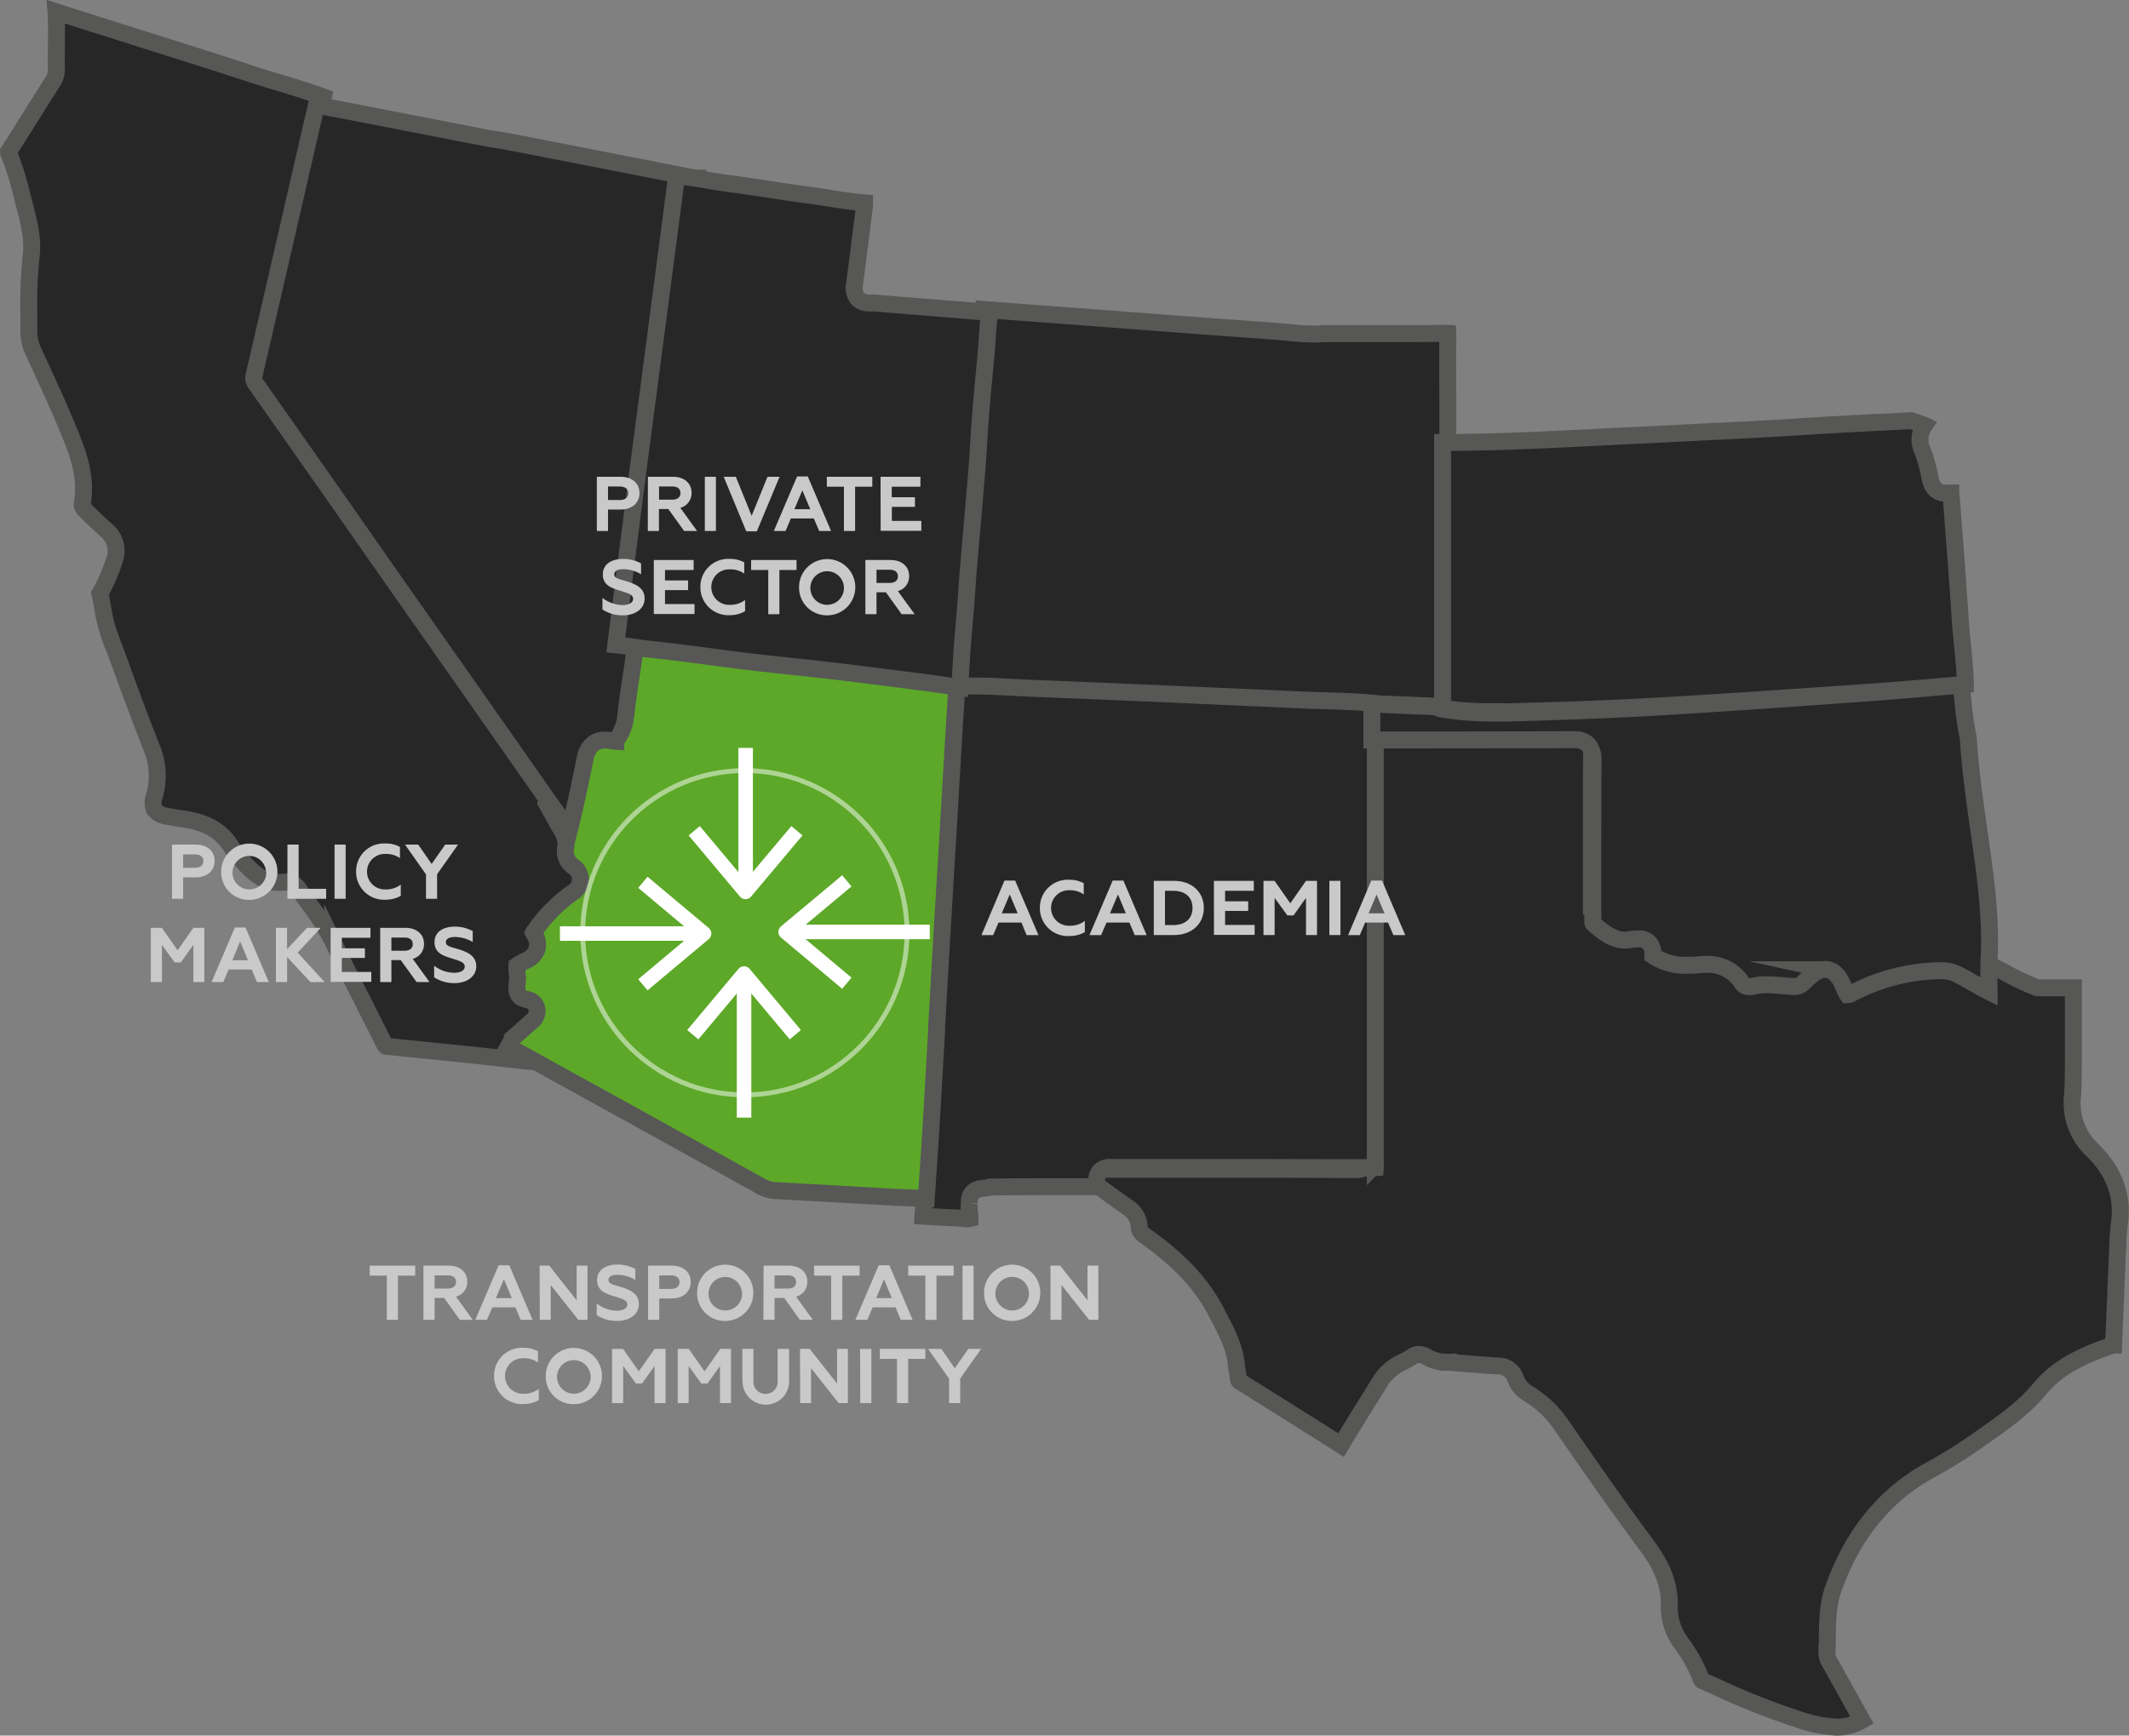 <svg xmlns="http://www.w3.org/2000/svg" viewBox="0 0 439.79 358.61"><rect x="0" y="0" width="439.79" height="358.61" fill="#808080" stroke="none"/><defs><style>.cls-1{fill:#272727;}.cls-1,.cls-2{stroke:#575756;stroke-width:3.5px;}.cls-1,.cls-2,.cls-5,.cls-7{stroke-miterlimit:10;}.cls-2{fill:#5da828;}.cls-3,.cls-4,.cls-5,.cls-6,.cls-7{fill:none;stroke:#fff;}.cls-3{stroke-miterlimit:10;}.cls-3,.cls-4{stroke-width:3px;}.cls-4,.cls-6{stroke-linejoin:round;}.cls-5,.cls-6{stroke-width:3px;}.cls-7{opacity:0.5;}.cls-8{fill:#c9c9c9;}</style></defs><g id="Layer_2" data-name="Layer 2"><g id="Layer_1-2" data-name="Layer 1"><path class="cls-1" d="M116.08,220.13a37.43,37.43,0,0,0-5.84-.77c-.91-.06-1.84-.13-2.74-.24-8.19-1-16.53-1.8-24.59-2.62L80,216.21c-.27,0-.37,0-.66-.62q-1.87-3.74-3.78-7.45l0-.09c-2.27-4.44-4.61-9-6.84-13.61a53.5,53.5,0,0,0-4.83-7.63c-.72-1-1.44-2-2.11-3a3.2,3.2,0,0,0-2.66-1.55,2.48,2.48,0,0,0-.38,0,9.42,9.42,0,0,1-1.06.06c-3.87,0-6.3-2.71-9.3-6.54l-.19-.24a2.61,2.61,0,0,1-.28-.35c-2.82-4.72-7.33-5.66-11.33-6.16-.46-.06-.94-.16-1.44-.26l-.71-.14a3.74,3.74,0,0,1-2.54-1.38,3.75,3.75,0,0,1,0-2.8,15,15,0,0,0-.65-10.14c-2.1-5.34-4.12-10.82-6.07-16.13l0-.05q-1.37-3.7-2.74-7.4a28.47,28.47,0,0,1-1.2-5.09c-.17-1-.35-2-.59-3l.05-.08c.07-.12.14-.24.2-.36a38.11,38.11,0,0,0,2.72-6.36,5.52,5.52,0,0,0-1.61-6.26c-1.42-1.25-2.8-2.59-4.33-4.09-.79-.77-.71-1.22-.68-1.39,1-5.85-1-10.81-3-15.6-1.72-4.22-3.65-8.4-5.51-12.45-.51-1.09-1-2.19-1.52-3.29a9.83,9.83,0,0,1-1-4.23c0-1.2,0-2.39,0-3.59v-.06a95.29,95.29,0,0,1,.48-12c.43-3.54-.49-7.09-1.31-10.23-.15-.57-.3-1.13-.44-1.7l0,0a64.65,64.65,0,0,0-2.91-9.39v-.27l1.94-3Q7.37,22.42,11,16.7a4.5,4.5,0,0,0,.65-2.61c-.05-1.59,0-3.24,0-4.83,0-2.23.08-4.52-.09-6.82L13,2.9l8.44,2.67,8.06,2.55.58.19C37.43,10.63,45,13,52.5,15.48c1.65.54,3.33,1.05,5,1.55l.08,0c3,.93,6.18,1.89,9.2,3l-1,4.41q-1.54,6.76-3.11,13.54l-1,4.14Q57.77,59.05,53.86,75.9a5.64,5.64,0,0,0,.8,4.75Q62.49,91.79,70.29,103l.13.18,13.79,19.69q14.67,20.92,29.36,41.83c1.73,2.47,3.5,5,5.23,7.38l2.68,3.77,1,1.82,2.43,4.33.07.12a2.48,2.48,0,0,1,.45,1.1,7.54,7.54,0,0,0,2.53,7.18,35.56,35.56,0,0,0-8.19,8.33,4.11,4.11,0,0,0-.4,4.94s.05.07.06.1a1.63,1.63,0,0,1-.27.15c-3.73,1.84-4.15,2.61-3.76,6.88,0,0,0,.14,0,.17-.49,4.17,1,6.21,2.9,7.18l-1.65,1.48Z"/><path class="cls-1" d="M379.35,356.86a29,29,0,0,1-8.17-1.7,149.64,149.64,0,0,1-16.7-6.65l-.11-.05-2.56-1.13a.58.58,0,0,1-.39-.39,30.64,30.64,0,0,0-4-7.28,12.41,12.41,0,0,1-2.59-7.85c.14-5.26-2.27-9.25-4.63-12.46-6.55-8.86-12.7-17.7-17.84-25.18a22.57,22.57,0,0,0-6.58-6.17,6,6,0,0,1-2.68-3.07,3.74,3.74,0,0,0-3.67-2.69c-2.39-.12-4.82-.33-7.18-.53l-2.08-.17-.92-.07h-.08a8.37,8.37,0,0,1-4.28-1,3.25,3.25,0,0,0-1.77-.61,2.32,2.32,0,0,0-1.33.41,18.18,18.18,0,0,1-1.82,1.05,10.76,10.76,0,0,0-4.61,3.73L283.53,288c-2.15,3.44-4.37,7-6.51,10.59h0c-7-4.45-14-8.83-20.57-12.94-.62-.39-.62-.53-.64-.74a9.84,9.84,0,0,0-.21-1.46,8,8,0,0,1-.15-.95c-.26-3.77-1.86-6.87-3.41-9.87-.22-.41-.43-.83-.64-1.24-3.83-7.56-9.86-12.47-14.68-15.9-1.13-.81-1.37-1.32-1.39-1.94a5.05,5.05,0,0,0-2.49-4.16c-2.4-1.69-4.8-3.44-7.12-5.13l-2-1.46c0-.43,0-.8,0-1.12v-.07h3.69l22.65,0c11.38,0,20.78,0,29.58.06a4.23,4.23,0,0,0,3.17-1,4.41,4.41,0,0,0,1-3.26c-.05-23.81,0-48.67,0-70.6v-13.2c0-.27,0-.54,0-.82h9.51c11.45,0,23.28,0,34.92-.07a3.07,3.07,0,0,1,.55,0,4.77,4.77,0,0,1,0,.7c-.07,8-.06,16.18-.05,24.07v7.4a4.2,4.2,0,0,0,1.45,3.6c2.45,2,5.39,4.16,9.21,4.16a10.42,10.42,0,0,0,2.06-.2H342a3.53,3.53,0,0,0,2.08,3.05,17.24,17.24,0,0,0,9.2,2.29c.91,0,1.9-4,3-4.14.36,0,.71,0,1,0a5.5,5.5,0,0,1,4.91,2.28,5.44,5.44,0,0,0,4.49,2.27,7.64,7.64,0,0,0,1.54-.17,10.88,10.88,0,0,1,2.32-.22c.94,0,1.89.08,2.9.16l.4,0,.73.07a18.5,18.5,0,0,0,1.87.13,6.39,6.39,0,0,0,4.18-1.41c.28-.22.56-.48.85-.74a7.11,7.11,0,0,1,1.83-1.34,7.16,7.16,0,0,1,1,1.76c.19.4.4.87.63,1.28a3.62,3.62,0,0,0,3.19,2.18,4.86,4.86,0,0,0,2.14-.58c6.23-3,12.24-.46,18.37-.48a5.11,5.11,0,0,1,2.44.51c1,.48,2,1,2.93,1.51a56.56,56.56,0,0,0,6.51,3.11,1.67,1.67,0,0,0,.62.12l2.09,0,2.53,0c.95,0,1.79,0,2.55,0,0,2.29,0,4.6,0,6.84v1.22c0,.86,0,1.72,0,2.58,0,1.18,0,2.37,0,3.57,0,2.65,0,5.36-.16,8a13.34,13.34,0,0,0,4.14,11.38c4.45,4.36,6.31,9.4,5.54,15-.21,1.55-.28,3.1-.35,4.61v.17q-.33,7.64-.64,15.28l-.22,5.16a48.37,48.37,0,0,0-7.77,3.16,24.35,24.35,0,0,0-7.68,6.12c-3.21,3.85-7.43,6.8-11.51,9.66L408,298a99.85,99.85,0,0,1-9.49,5.85c-9.24,5.12-15.9,13.35-19.81,24.46-1.14,3.25-1.19,6.66-1.23,10,0,1.05,0,2.12-.08,3.15a4,4,0,0,0,.76,2.31l.17.29,1.16,2.11c1.68,3,3.41,6.19,5.17,9.27h0A10.18,10.18,0,0,1,379.35,356.86Z"/><path class="cls-1" d="M199.89,251.83c-.37,0-.82-.05-1.26-.09s-.79-.08-1.2-.1c-2-.08-4.14-.2-6-.31l-.77-.05c.09-1.31.27-4,.27-4,.28-4.13.57-8.41.82-12.62.38-6.38.75-12.85,1.1-19.12q.45-7.94.91-15.86c.74-12.63,1.57-26.61,2.61-44,.22-3.66.46-7.37.69-11,.08-1.17.16-2.35.23-3.53h0a7.46,7.46,0,0,0,1.68.24h.19c.83,0,1.68-.05,2.61-.05,2.75,0,5.57.15,8.29.3,1.37.07,2.79.15,4.19.2,18.68.75,37.27,1.58,54.58,2.36,1.72.08,3.52.13,5.1.18,3.34.1,6.79.2,10.17.52l0,9.39,0,.77c0,.62,0,1.23,0,1.85v13.19c0,21.91,0,46.74,0,70.54a4.54,4.54,0,0,1,0,.63,3.19,3.19,0,0,1-.52,0c-8.43,0-17.46-.05-28.39-.05H229.47a2.88,2.88,0,0,0-2.24.75c-.73.78-.72,1.7-.71,3v.22h-3.64c-5.59,0-11.38,0-17.11.06a13.32,13.32,0,0,0-2.06.2l-1.09.14a2.56,2.56,0,0,0-2.39,2.61v.43a8.24,8.24,0,0,0,.06,2.12,8.47,8.47,0,0,1,.07,1A3.72,3.72,0,0,1,199.89,251.83Z"/><path class="cls-2" d="M184.52,247.37c-8-.46-16.19-.94-24.29-1.36a7.24,7.24,0,0,1-3.24-1c-13.89-7.71-28-15.52-41.7-23.07l-9.69-5.35-.59-.33.36-.65c.19-.34.34-.66.49-1l0-.06,1-.88c1-.87,2-1.77,2.94-2.6a2.7,2.7,0,0,0,1.09-2.73,2.41,2.41,0,0,0-2-1.81c-1.68-.35-2.41-1-2-3.93a3.31,3.31,0,0,0,0-.79v-.11a12.94,12.94,0,0,1-.11-2.18,11.87,11.87,0,0,1,1.91-1.07,4.05,4.05,0,0,0,2.27-2.41,3.92,3.92,0,0,0-.65-3.11,1.71,1.71,0,0,1-.11-.2h0a3.8,3.8,0,0,1,.33-.51,31.78,31.78,0,0,1,7.64-7.72,3.39,3.39,0,0,0,1.75-2.7,3.31,3.31,0,0,0-1.48-2.75,3.8,3.8,0,0,1-1.56-4,5.31,5.31,0,0,0-.89-3.53l-.07-.12c-.78-1.38-1.55-2.77-2.33-4.16l-.77-1.38c1.41-5.17,2.51-10.47,3.58-15.6l.39-1.88c.24-1.17.35-1.17.83-1.17l.45,0,.42.07a7.69,7.69,0,0,0,1.34.16,3.21,3.21,0,0,0,2.83-1.55l.08-.12a14.17,14.17,0,0,0,2.59-6.29c.28-2.9.73-5.85,1.16-8.71.1-.7.2-1.38.3-2.06,1.25.11,2.5.29,3.72.46s2.21.32,3.32.44c4.34.45,8.75,1,13,1.6,2.75.37,5.57.74,8.38,1.09,3.12.38,6.38.73,9.25,1,3.06.33,6.23.68,9.38,1.06,5.93.72,12,1.5,17.79,2.25l6.32.82-.22,3.46c-.24,3.64-.49,7.4-.71,11.1-1,17.33-1.87,31.31-2.61,44q-.47,7.92-.91,15.86l0,.58c-.34,6.08-.7,12.36-1.06,18.53-.26,4.25-.55,8.54-.83,12.69,0,0-.19,2.78-.27,4Z"/><path class="cls-1" d="M117,170.74c-1.76-2.48-3.58-5-5.36-7.57Q97,142.26,82.29,121.34L69,102.32l-.47-.67L52.74,79.16a1.91,1.91,0,0,1-.23-1.73q3.95-17,7.85-34l.89-3.86L64.37,26l1-4.28L72.13,23q13.8,2.68,27.61,5.37c1.13.22,2.31.41,3.35.58h.07l1.46.24,6.63,1.29c10.56,2.06,21.49,4.19,32.23,6.31l.31,0c-.06.31-.11.63-.15,1-.47,3.53-.93,7.07-1.4,10.6l-.75,5.75-1.25,9.51-2.31,17.6-.56,4.3c-1,7.82-2.08,15.89-3.1,23.83q-1.19,9.21-2.34,18.44l-1,8.09c-.16,1.19-.35,2.41-.53,3.63-.44,2.92-.89,5.92-1.19,8.91a10.59,10.59,0,0,1-2,4.66l0,.06h0a4.65,4.65,0,0,1-.73-.1l-.67-.11a7.63,7.63,0,0,0-.8-.05c-3.33,0-4,3-4.17,4l-.39,1.89c-.86,4.14-1.75,8.42-2.81,12.61Z"/><path class="cls-1" d="M285.31,145.47c-4-.46-8-.58-11.91-.69-1.57-.05-3.35-.1-5-.18-17.32-.78-35.92-1.61-54.6-2.36-1.38-.05-2.79-.13-4.15-.2-2.78-.15-5.63-.3-8.45-.3-1,0-1.87,0-2.76,0h-.07a5,5,0,0,1-.95-.15l-.47-.11.12-2.14c.17-3,.35-6.12.63-9.17.31-3.52.57-7.09.8-10.23.24-3.33.54-6.72.83-10,.21-2.31.41-4.65.6-7,.08-1,.17-2,.25-3v-.12c.23-2.66.47-5.4.61-8.12.34-6.12.93-12.35,1.45-17.7.14-1.37.23-2.74.32-4.06.13-2,.27-4,.54-6l4.52.34c4.49.34,9,.69,13.48,1l10.08.77.74.06c10.19.77,20.72,1.57,31.11,2.3.93.06,1.89.16,2.82.25a54.81,54.81,0,0,0,5.49.36c.74,0,1.43,0,2.1-.09l6.65,0h.31c2.9,0,5.81,0,8.72,0,3.54,0,6.52,0,9.36-.07h.11a4.31,4.31,0,0,1,.49,0,5.91,5.91,0,0,1,0,.74c-.07,4.89,0,9.83,0,14.61,0,1.84,0,3.69,0,5.53V146Z"/><path class="cls-1" d="M191.94,141.13c-5.82-.75-11.84-1.53-17.77-2.25-3.13-.38-6.3-.73-9.37-1.06h-.06c-3-.33-6.14-.67-9.2-1-2.75-.34-5.54-.71-8.24-1.07h-.08c-4.28-.57-8.7-1.16-13.12-1.62-1.06-.11-2.14-.27-3.19-.42-1.22-.17-2.45-.35-3.7-.47l.75-6q1.17-9.32,2.36-18.62c1-7.94,2.07-16,3.09-23.82l.57-4.29,2.31-17.62,1.25-9.5.72-5.49q.7-5.43,1.43-10.85c0-.23.06-.47.1-.71,2.33.22,4.68.59,7,1,1.52.25,3,.49,4.56.69,2.47.33,5,.71,7.42,1.08,2.68.41,5.41.83,8.11,1.18,1.39.18,2.81.4,4.18.62,2.46.4,5,.8,7.53,1l0,.25,0,.34c-.67,5.32-1.36,10.83-2.07,16.23a3.62,3.62,0,0,0,.59,2.87,3.13,3.13,0,0,0,2.5,1h.19c1.15,0,2.36.12,3.52.23l1.52.13,15.8,1.27,3.79.31c-.27,2-.41,4-.54,6-.09,1.3-.18,2.64-.31,3.94-.53,5.4-1.12,11.67-1.46,17.87-.14,2.67-.38,5.38-.6,8l-.27,3.15c-.18,2.3-.39,4.64-.59,6.9-.29,3.29-.59,6.69-.84,10.1-.22,3.12-.48,6.66-.8,10.17-.28,3.11-.46,6.25-.63,9.29,0,0-.09,1.53-.12,2.09Z"/><path class="cls-1" d="M308,147.05a64,64,0,0,1-9.87-.69l-.14,0V91.42c7.56,0,15.83-.26,25.95-.77l10.48-.52c4.72-.23,9.61-.46,14.41-.72l5.53-.28.32,0c5.44-.27,11.05-.56,16.57-.92s11.19-.66,16.64-.94l.32,0,6.63-.35,1,.35,1.71.6a5.24,5.24,0,0,0-.39,5.31,30.15,30.15,0,0,1,1.53,5.6c.35,2,1.52,3.13,3.28,3.13a6.09,6.09,0,0,0,.72-.05l.28,0c0,.13,0,.34.08.66l.39,5,.05.72c.51,6.45,1,13.08,1.43,19.61.11,1.9.31,3.8.49,5.64.27,2.6.54,5.28.58,7.93l-5.05.42c-4.78.41-9.73.83-14.61,1.16l-4,.28c-13.43.93-27.32,1.89-41,2.66-10.1.57-20.13.87-30.38,1.15C309.92,147,309,147.05,308,147.05Z"/><path class="cls-1" d="M381.64,205.52a2.21,2.21,0,0,1-.19-.32c-.16-.3-.33-.68-.48-1-.66-1.53-1.48-3.43-3.33-3.83a3.15,3.15,0,0,0-.61-.06c-1.59,0-2.91,1.26-4,2.27-.25.24-.47.45-.69.64a2.54,2.54,0,0,1-1.84.62,12.09,12.09,0,0,1-1.41-.11l-.76-.08-.36,0c-1-.09-2-.18-3-.18a12.68,12.68,0,0,0-2.86.3,3.72,3.72,0,0,1-.77.09,1.7,1.7,0,0,1-1.55-.85,8.33,8.33,0,0,0-7.29-3.75c-.39,0-.82,0-1.25.06-1,.09-1.79.13-2.56.13a12.41,12.41,0,0,1-7-1.81l-.27-.19a3.31,3.31,0,0,0-.62-2.46,2.64,2.64,0,0,0-2.18-1,4.41,4.41,0,0,0-.6.05H338l-.38,0a2.65,2.65,0,0,0-.58.06,6.32,6.32,0,0,1-1.34.15c-2.5,0-4.61-1.68-6.55-3.39-.11-.1-.12-.11-.12-.8v-.13q0-4.11,0-8.2v-.1c0-8,0-16.25.05-24.37a4.8,4.8,0,0,0-1-3.38,3.76,3.76,0,0,0-2.91-1.06h-.05c-10.94.06-22.07.06-32.83.07h-8.9v-7.42l13.13.56a5.12,5.12,0,0,0,1.8.56h.05a62.94,62.94,0,0,0,10.17.74c1,0,1.93,0,3,0,10.09-.29,20-.6,29.91-1.18,13.46-.78,27.13-1.75,40.36-2.7l3.83-.27c4.81-.34,9.67-.77,14.38-1.18l5.09-.44c0,.1,0,.2,0,.3.19,1.28.34,2.62.47,3.91a61.93,61.93,0,0,0,1,6.65c.4,6.48,1.33,13,2.15,18.8l.17,1.17c1.19,8.37,2.43,17,2,25.62-.11,2.27-.07,4.53,0,6.72v.19c-1.17-.59-2.32-1.25-3.44-1.89-.93-.52-1.88-1.07-2.84-1.58a7.62,7.62,0,0,0-3.74-.88h-.05a40.38,40.38,0,0,0-18.69,4.88A3.33,3.33,0,0,1,381.64,205.52Z"/><g id="Group_472" data-name="Group 472"><g id="Group_468" data-name="Group 468"><g id="Group_469" data-name="Group 469"><g id="Group_464" data-name="Group 464"><line id="Line_53" data-name="Line 53" class="cls-3" x1="154.03" y1="154.53" x2="154.03" y2="182.67"/><path id="Path_692" data-name="Path 692" class="cls-4" d="M164.62,171.65,154,184.29l-10.59-12.64"/></g><g id="Group_470" data-name="Group 470"><line id="Line_53-2" data-name="Line 53-2" class="cls-5" x1="192.06" y1="192.56" x2="163.91" y2="192.56"/><path id="Path_692-2" data-name="Path 692-2" class="cls-6" d="M174.93,203.15l-12.64-10.59L174.93,182"/></g></g></g><g id="Group_471" data-name="Group 471"><g id="Group_469-2" data-name="Group 469-2"><g id="Group_464-2" data-name="Group 464-2"><line id="Line_53-3" data-name="Line 53-3" class="cls-5" x1="115.67" y1="192.89" x2="143.82" y2="192.89"/><path id="Path_692-3" data-name="Path 692-3" class="cls-6" d="M132.8,203.48l12.64-10.59L132.8,182.3"/></g><g id="Group_470-2" data-name="Group 470-2"><line id="Line_53-4" data-name="Line 53-4" class="cls-5" x1="153.7" y1="230.92" x2="153.7" y2="202.77"/><path id="Path_692-4" data-name="Path 692-4" class="cls-6" d="M164.29,213.79,153.7,201.15l-10.59,12.64"/></g></g></g></g><circle class="cls-7" cx="153.87" cy="192.72" r="33.5"/><path class="cls-8" d="M35.53,174.51h4.89c2.45,0,3.91,1.4,3.91,3.37s-1.46,3.4-3.91,3.4H37.83v4.43h-2.3Zm4.73,4.8c1.09,0,1.76-.5,1.76-1.39s-.67-1.4-1.76-1.4H37.83v2.79Z"/><path class="cls-8" d="M45.69,180.11a5.81,5.81,0,1,1,5.81,5.82A5.71,5.71,0,0,1,45.69,180.11Zm9.26,0a3.46,3.46,0,1,0-3.45,3.66A3.47,3.47,0,0,0,55,180.11Z"/><path class="cls-8" d="M59.38,174.51h2.31v9.14h5.68v2.06h-8Z"/><path class="cls-8" d="M69.11,174.51H71.4v11.2H69.11Z"/><path class="cls-8" d="M73.56,180.11a5.75,5.75,0,0,1,6.06-5.83,6.15,6.15,0,0,1,3,.71v2.32a5,5,0,0,0-3-.87,3.67,3.67,0,1,0,.1,7.33,4.83,4.83,0,0,0,3.07-1v2.32a6.27,6.27,0,0,1-3.19.81A5.76,5.76,0,0,1,73.56,180.11Z"/><path class="cls-8" d="M88,180.68l-4.33-6.17h2.72l2.78,4,2.8-4h2.65l-4.33,6.13v5.07H88Z"/><path class="cls-8" d="M31.15,191.71h2.29l3.25,4.64,3.25-4.64h2.27v11.2H39.94v-7.67l-2.58,3.61H36.08l-2.63-3.61v7.67h-2.3Z"/><path class="cls-8" d="M48.51,191.64h2.21l4.8,11.27H53.07L52,200.32H47.23l-1.1,2.59H43.71Zm2.72,6.77-1.63-3.89L48,198.41Z"/><path class="cls-8" d="M57,191.71h2.3v4.41l4.13-4.41h2.82l-4.76,5.13,5.57,6.07H64.13l-4.82-5.17v5.17H57Z"/><path class="cls-8" d="M68.3,191.71h8.23v2.06H70.61v2.16h4.77v2H70.61v2.89H76.7v2.06H68.3Z"/><path class="cls-8" d="M78.54,191.71h5.19c2.41,0,3.86,1.39,3.86,3.31a3.12,3.12,0,0,1-2.33,3.1l3.46,4.79H86.05l-3.27-4.53H80.85v4.53H78.54Zm5.06,4.73c1,0,1.66-.48,1.66-1.36s-.62-1.36-1.66-1.36H80.85v2.72Z"/><path class="cls-8" d="M89.68,201.93v-2.4A6.87,6.87,0,0,0,93.84,201c1.12,0,2.16-.4,2.16-1.29s-1.06-1.17-2.5-1.62c-1.93-.61-3.74-1.14-3.74-3.43,0-2,1.63-3.2,4.22-3.2a7.62,7.62,0,0,1,3.67.93v2.24A7.42,7.42,0,0,0,94,193.6c-1.37,0-1.9.47-1.9,1.1,0,.83,1.2,1,2.72,1.46,1.81.59,3.56,1.37,3.56,3.5s-2,3.47-4.46,3.47A7.49,7.49,0,0,1,89.68,201.93Z"/><path class="cls-8" d="M85.77,261.51v2.06H82.21v9.14h-2.3v-9.14H76.37v-2.06Z"/><path class="cls-8" d="M87.47,261.51h5.19c2.42,0,3.86,1.39,3.86,3.31a3.12,3.12,0,0,1-2.32,3.1l3.45,4.79H95l-3.26-4.53H89.78v4.53H87.47Zm5.06,4.73c1,0,1.67-.48,1.67-1.36s-.63-1.36-1.67-1.36H89.78v2.72Z"/><path class="cls-8" d="M103,261.44h2.21l4.8,11.27h-2.45l-1.1-2.59H101.7l-1.11,2.59H98.18Zm2.72,6.77-1.63-3.89-1.65,3.89Z"/><path class="cls-8" d="M111.47,261.51h2l5.65,7.17v-7.17h2.24v11.2h-1.9l-5.7-7.2v7.2h-2.26Z"/><path class="cls-8" d="M123.27,271.73v-2.4a6.85,6.85,0,0,0,4.16,1.49c1.12,0,2.16-.4,2.16-1.29s-1.06-1.17-2.5-1.62c-1.94-.61-3.74-1.14-3.74-3.43,0-2,1.63-3.2,4.22-3.2a7.65,7.65,0,0,1,3.67.93v2.24a7.45,7.45,0,0,0-3.64-1.05c-1.37,0-1.9.47-1.9,1.1,0,.83,1.2,1,2.72,1.46,1.81.59,3.55,1.37,3.55,3.5s-1.95,3.47-4.45,3.47A7.49,7.49,0,0,1,123.27,271.73Z"/><path class="cls-8" d="M133.87,261.51h4.9c2.45,0,3.91,1.4,3.91,3.37s-1.46,3.4-3.91,3.4h-2.59v4.43h-2.31Zm4.74,4.8c1.09,0,1.76-.5,1.76-1.39s-.67-1.4-1.76-1.4h-2.43v2.79Z"/><path class="cls-8" d="M144,267.11a5.81,5.81,0,1,1,5.81,5.82A5.71,5.71,0,0,1,144,267.11Zm9.27,0a3.46,3.46,0,1,0-3.46,3.66A3.48,3.48,0,0,0,153.3,267.11Z"/><path class="cls-8" d="M157.73,261.51h5.19c2.41,0,3.85,1.39,3.85,3.31a3.12,3.12,0,0,1-2.32,3.1l3.46,4.79h-2.67L162,268.18H160v4.53h-2.3Zm5.06,4.73c1,0,1.66-.48,1.66-1.36s-.62-1.36-1.66-1.36H160v2.72Z"/><path class="cls-8" d="M177.57,261.51v2.06H174v9.14h-2.31v-9.14h-3.53v-2.06Z"/><path class="cls-8" d="M181.51,261.44h2.21l4.8,11.27h-2.45L185,270.12h-4.73l-1.11,2.59H176.7Zm2.72,6.77-1.63-3.89L181,268.21Z"/><path class="cls-8" d="M197,261.51v2.06h-3.55v9.14h-2.3v-9.14h-3.54v-2.06Z"/><path class="cls-8" d="M198.83,261.51h2.29v11.2h-2.29Z"/><path class="cls-8" d="M203.28,267.11a5.81,5.81,0,1,1,5.81,5.82A5.71,5.71,0,0,1,203.28,267.11Zm9.27,0a3.47,3.47,0,1,0-3.46,3.66A3.48,3.48,0,0,0,212.55,267.11Z"/><path class="cls-8" d="M217,261.51h2l5.65,7.17v-7.17h2.24v11.2h-1.91l-5.7-7.2v7.2H217Z"/><path class="cls-8" d="M102.06,284.31a5.75,5.75,0,0,1,6.06-5.83,6.15,6.15,0,0,1,3,.71v2.32a5,5,0,0,0-3-.87,3.67,3.67,0,1,0,.1,7.33,4.83,4.83,0,0,0,3.07-1v2.32a6.27,6.27,0,0,1-3.19.81A5.76,5.76,0,0,1,102.06,284.31Z"/><path class="cls-8" d="M112.73,284.31a5.81,5.81,0,1,1,5.81,5.82A5.71,5.71,0,0,1,112.73,284.31Zm9.27,0a3.47,3.47,0,1,0-3.46,3.66A3.48,3.48,0,0,0,122,284.31Z"/><path class="cls-8" d="M126.43,278.71h2.28l3.25,4.64,3.25-4.64h2.28v11.2h-2.28v-7.67l-2.57,3.61h-1.28l-2.63-3.61v7.67h-2.3Z"/><path class="cls-8" d="M140,278.71h2.29l3.25,4.64,3.25-4.64H151v11.2h-2.27v-7.67l-2.58,3.61h-1.28l-2.62-3.61v7.67H140Z"/><path class="cls-8" d="M153.35,285.2v-6.49h2.29v6.57a2.51,2.51,0,1,0,5,0v-6.57H163v6.49a4.81,4.81,0,1,1-9.61,0Z"/><path class="cls-8" d="M165.26,278.71h2l5.65,7.17v-7.17h2.24v11.2h-1.91l-5.7-7.2v7.2h-2.25Z"/><path class="cls-8" d="M177.67,278.71H180v11.2h-2.29Z"/><path class="cls-8" d="M191.15,278.71v2.06H187.6v9.14h-2.31v-9.14h-3.54v-2.06Z"/><path class="cls-8" d="M196.06,284.88l-4.34-6.17h2.72l2.79,4,2.8-4h2.64l-4.32,6.13v5.07h-2.29Z"/><path class="cls-8" d="M123.29,98.51h4.9c2.45,0,3.91,1.41,3.91,3.37s-1.46,3.4-3.91,3.4H125.6v4.43h-2.31Zm4.74,4.8c1.09,0,1.76-.5,1.76-1.39s-.67-1.4-1.76-1.4H125.6v2.79Z"/><path class="cls-8" d="M133.84,98.51H139c2.42,0,3.86,1.39,3.86,3.31a3.14,3.14,0,0,1-2.32,3.11l3.46,4.78h-2.68l-3.26-4.53h-1.94v4.53h-2.3Zm5.06,4.73c1,0,1.66-.48,1.66-1.36s-.62-1.36-1.66-1.36h-2.76v2.72Z"/><path class="cls-8" d="M145.6,98.51h2.29v11.2H145.6Z"/><path class="cls-8" d="M149.49,98.51H152l3.27,8.06,3.28-8.06h2.49l-4.7,11.27h-2.18Z"/><path class="cls-8" d="M164.66,98.44h2.2l4.81,11.27h-2.45l-1.11-2.59h-4.74l-1.1,2.59h-2.42Zm2.72,6.77-1.64-3.89-1.64,3.89Z"/><path class="cls-8" d="M180.19,98.51v2.06h-3.55v9.14h-2.31v-9.14H170.8V98.51Z"/><path class="cls-8" d="M181.9,98.51h8.23v2.06h-5.92v2.16H189v2h-4.77v2.89h6.09v2.06h-8.4Z"/><path class="cls-8" d="M124.45,125.93v-2.4a6.88,6.88,0,0,0,4.17,1.49c1.12,0,2.16-.4,2.16-1.29s-1.06-1.17-2.5-1.62c-1.94-.61-3.75-1.14-3.75-3.43,0-2,1.64-3.2,4.23-3.2a7.8,7.8,0,0,1,3.67.93v2.24a7.45,7.45,0,0,0-3.64-1.05c-1.38,0-1.9.48-1.9,1.1,0,.83,1.2,1,2.72,1.46,1.81.59,3.55,1.37,3.55,3.5s-1.95,3.48-4.45,3.48A7.55,7.55,0,0,1,124.45,125.93Z"/><path class="cls-8" d="M135.06,115.71h8.23v2.06h-5.92v2.16h4.77v2h-4.77v2.88h6.1v2.06h-8.41Z"/><path class="cls-8" d="M144.68,121.31a5.75,5.75,0,0,1,6.06-5.83,6.15,6.15,0,0,1,3,.71v2.32a5,5,0,0,0-3-.87,3.67,3.67,0,1,0,.1,7.33,4.83,4.83,0,0,0,3.07-1v2.32a6.28,6.28,0,0,1-3.19.82A5.77,5.77,0,0,1,144.68,121.31Z"/><path class="cls-8" d="M164.54,115.71v2.06H161v9.14h-2.3v-9.14h-3.54v-2.06Z"/><path class="cls-8" d="M165.06,121.31a5.81,5.81,0,1,1,5.81,5.83A5.72,5.72,0,0,1,165.06,121.31Zm9.27,0a3.47,3.47,0,1,0-3.46,3.66A3.48,3.48,0,0,0,174.33,121.31Z"/><path class="cls-8" d="M178.76,115.71h5.18c2.42,0,3.86,1.39,3.86,3.31a3.14,3.14,0,0,1-2.32,3.11l3.46,4.78h-2.68L183,122.38h-1.94v4.53h-2.3Zm5.06,4.73c1,0,1.66-.48,1.66-1.36s-.62-1.36-1.66-1.36h-2.76v2.72Z"/><path class="cls-8" d="M207.5,181.94h2.2l4.81,11.27h-2.45L211,190.62h-4.74l-1.1,2.59h-2.42Zm2.72,6.77-1.64-3.89-1.64,3.89Z"/><path class="cls-8" d="M214.81,187.61a5.75,5.75,0,0,1,6.06-5.83,6.08,6.08,0,0,1,3,.71v2.32a4.91,4.91,0,0,0-2.94-.87,3.67,3.67,0,1,0,.09,7.33,4.84,4.84,0,0,0,3.08-1v2.32a6.27,6.27,0,0,1-3.19.81A5.76,5.76,0,0,1,214.81,187.61Z"/><path class="cls-8" d="M229.85,181.94h2.21l4.8,11.27h-2.45l-1.11-2.59h-4.73l-1.11,2.59h-2.41Zm2.72,6.77-1.63-3.89-1.65,3.89Z"/><path class="cls-8" d="M238.34,182h4.19c3.64,0,6.15,2.3,6.15,5.6s-2.51,5.6-6.15,5.6h-4.19Zm4,9.14c2.5,0,4-1.33,4-3.54s-1.47-3.54-4-3.54h-1.69v7.08Z"/><path class="cls-8" d="M250.76,182H259v2.06h-5.93v2.16h4.77v2h-4.77v2.89h6.1v2.06h-8.4Z"/><path class="cls-8" d="M261,182h2.29l3.25,4.64,3.24-4.64h2.28v11.2h-2.28v-7.67l-2.57,3.61h-1.28l-2.63-3.61v7.67H261Z"/><path class="cls-8" d="M274.61,182h2.29v11.2h-2.29Z"/><path class="cls-8" d="M283.27,181.94h2.21l4.8,11.27h-2.45l-1.1-2.59H282l-1.1,2.59h-2.42Zm2.72,6.77-1.63-3.89-1.65,3.89Z"/></g></g></svg>
